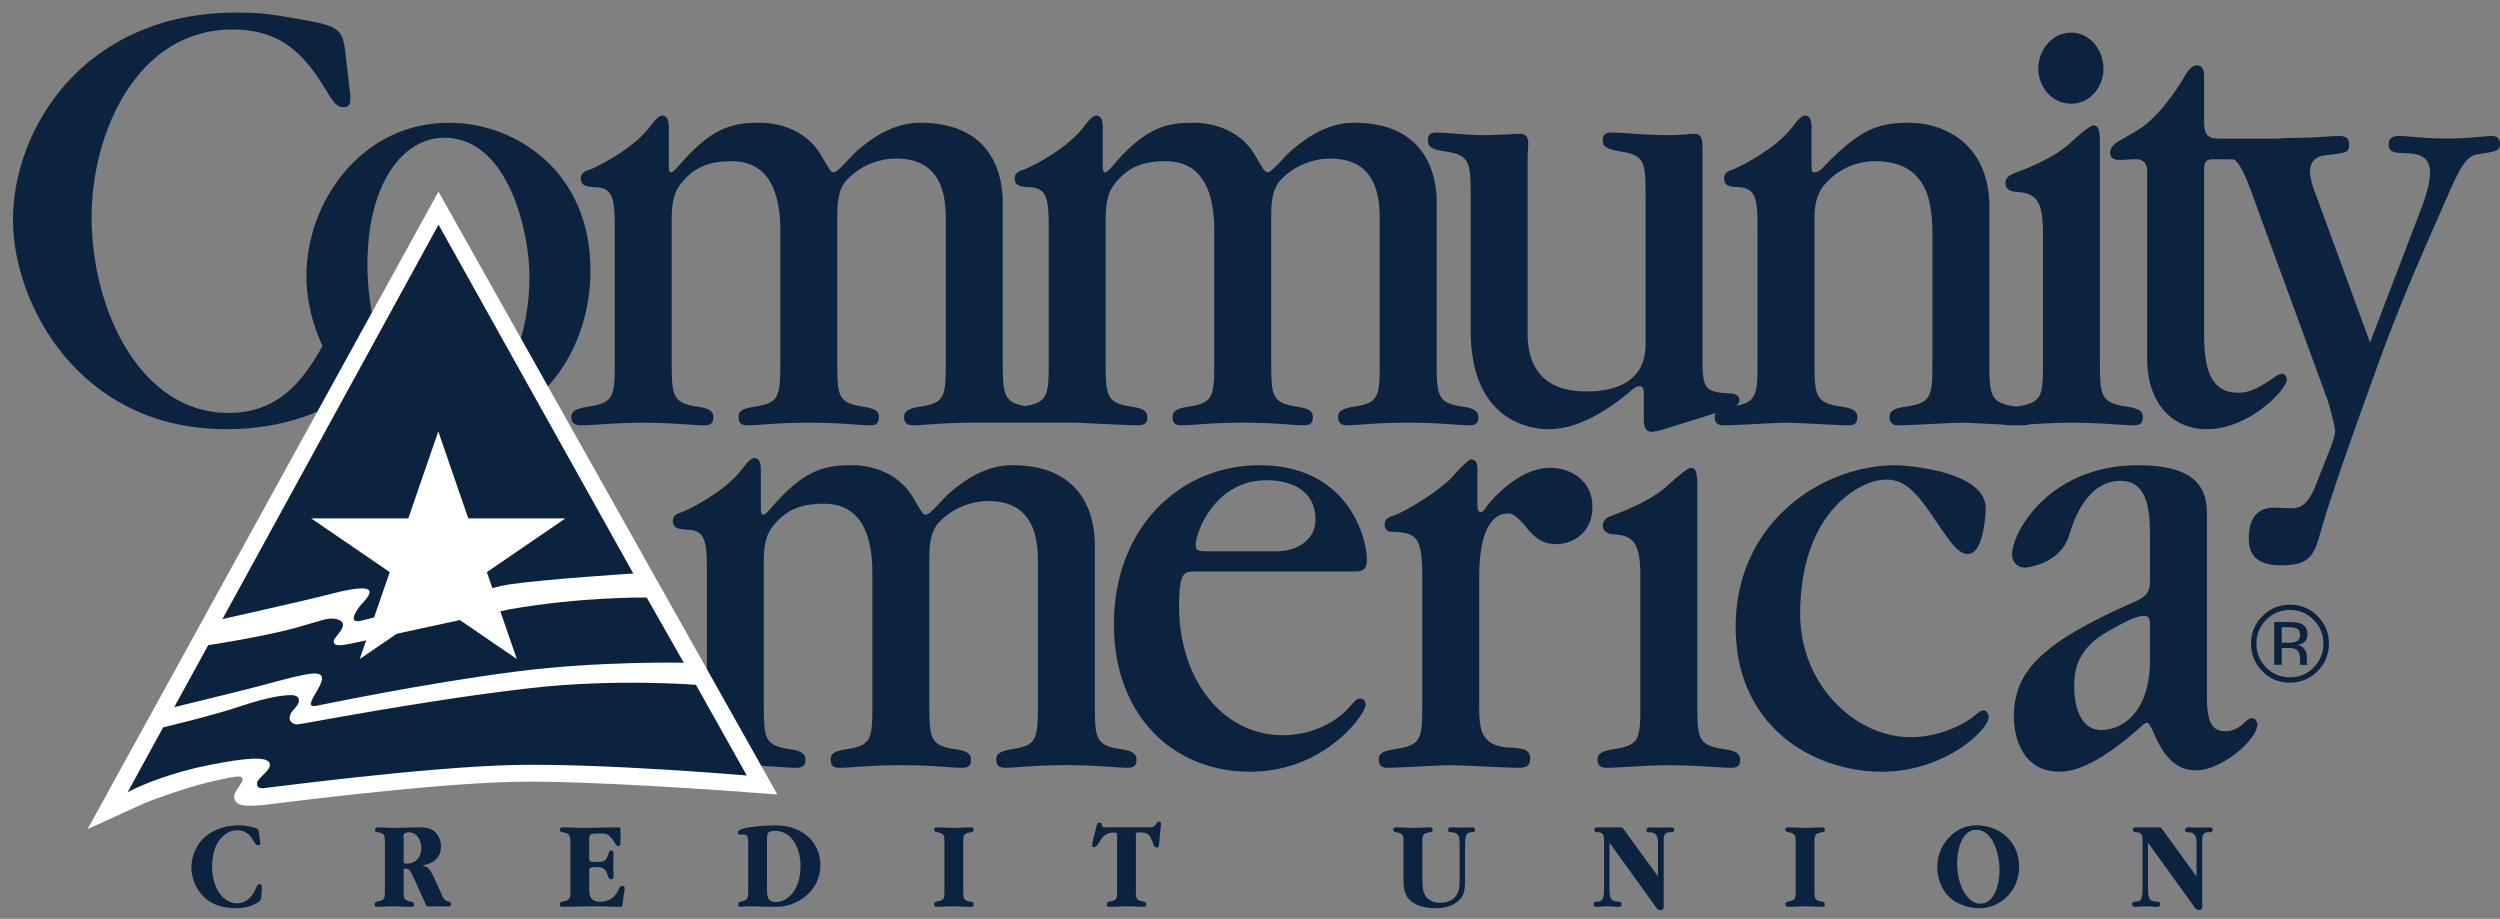 <svg xmlns="http://www.w3.org/2000/svg" width="117" height="43" fill="none" viewBox="0 0 117 43"><rect x="0" y="0" width="117" height="43" fill="#808080" stroke="none"/><g fill="#0c2340"><path d="M16.398 4.494c0 .305 0 .519-.329.519-.192 0-.357-.061-.66-.55-.988-1.647-2.004-3.082-4.53-3.082-4.505 0-6.593 4.883-6.593 8.789 0 4.272 2.253 9.155 6.4 9.155 2.527 0 3.735-1.71 4.89-4.06.054-.121.274-.579.548-.579.412 0 .412.275.412.488l-.22 2.594c-.027.428-.082.702-.659 1.068-.44.306-2.279 1.252-5.053 1.252-6.95 0-9.998-5.92-9.998-9.796C.606 6.051 3.902.588 11.071.588c1.263 0 1.73.091 3.598.427 1.236.244 1.373.519 1.483 1.343z"/><path d="M17.608 15.52 16.4 18.138c-1.307-1.387-2.06-3.39-2.06-5.223 0-3.478 2.582-7.17 6.674-7.17 3.132 0 6.62 2.287 6.62 6.896 0 2.336-.892 4.45-2.378 5.824l-1.098-1.987c.39-1.01.62-2.22.62-3.532 0-2.106-.99-6.5-3.983-6.5-1.978 0-3.598 2.197-3.598 5.92 0 1.122.147 2.196.41 3.152z"/><path d="M50.4 19.782s2.416.122 2.773.122c.247 0 .522 0 .522-.366 0-.274-.138-.427-.824-.519-1.126-.183-1.126-.549-1.126-2.258v-6.47c0-.732.082-1.28.44-1.708.521-.641 1.126-1.038 2.361-1.038 1.896 0 2.28 1.709 2.28 3.265v5.95c0 1.74 0 2.076-1.126 2.26-.632.09-.824.213-.824.487 0 .397.247.397.467.397.44 0 1.319-.122 2.83-.122 1.483 0 2.361.122 2.8.122.194 0 .468 0 .468-.366 0-.275-.137-.427-.824-.519-1.126-.183-1.126-.55-1.126-2.258V10.2c0-.64.027-1.281.412-1.74a3.188 3.188 0 0 1 2.362-1.037c2.307 0 2.307 2.075 2.307 2.96v6.378c0 1.74 0 2.075-1.126 2.258-.605.092-.824.214-.824.488 0 .397.275.397.467.397.44 0 1.263-.122 2.83-.122 1.428 0 2.39.122 2.8.122.193 0 .468 0 .468-.366 0-.275-.137-.427-.824-.519-1.126-.183-1.126-.55-1.126-2.258V9.468c0-1.007-.302-3.723-3.873-3.723-.96 0-1.977.427-3.076 1.434-.137.122-.77.885-.961.885-.11 0-.166-.06-.55-.732-.879-1.557-2.582-1.587-2.911-1.587-1.236 0-2.225.183-3.763 1.984-.165.183-.302.335-.384.335-.11 0-.11-.091-.11-.61V5.958c0-.274-.056-.549-.303-.549-.192 0-.412.305-.604.55-.851 1.098-2.609 1.922-2.801 1.983-.302.092-.413.214-.413.397 0 .397.33.397.77.427.823.061.823.733.823 2.167v5.86c0 1.668-.003 2.027-1.102 2.213-1.048-.188-1.051-.576-1.051-2.244V9.468c0-1.007-.302-3.723-3.873-3.723-.961 0-1.978.427-3.076 1.434-.137.122-.77.885-.962.885-.11 0-.165-.06-.549-.732-.879-1.557-2.582-1.587-2.911-1.587-1.236 0-2.225.183-3.763 1.984-.165.183-.303.335-.385.335-.11 0-.11-.091-.11-.61V5.958c0-.274-.055-.549-.302-.549-.192 0-.412.305-.604.55-.852 1.098-2.61 1.922-2.801 1.983-.303.092-.413.214-.413.397 0 .397.33.397.77.427.823.061.823.733.823 2.167v5.86c0 1.708 0 2.044-1.18 2.227-.605.091-.853.213-.853.488 0 .397.302.397.522.397.44 0 1.566-.122 2.83-.122 1.4 0 2.416.122 2.773.122.248 0 .522 0 .522-.367 0-.274-.137-.427-.824-.518-1.126-.184-1.126-.55-1.126-2.259v-6.47c0-.732.082-1.28.44-1.708.521-.641 1.126-1.038 2.362-1.038 1.895 0 2.28 1.709 2.28 3.265v5.95c0 1.74 0 2.076-1.127 2.26-.632.09-.824.213-.824.487 0 .397.248.397.467.397.44 0 1.32-.122 2.83-.122 1.483 0 2.362.122 2.8.122.193 0 .468 0 .468-.366 0-.275-.137-.427-.824-.519-1.126-.183-1.126-.55-1.126-2.258V10.2c0-.64.027-1.281.413-1.74a3.186 3.186 0 0 1 2.361-1.037c2.307 0 2.307 2.075 2.307 2.96v6.378c0 1.74 0 2.075-1.126 2.258-.604.092-.824.214-.824.488 0 .397.275.397.468.397.44 0 1.263-.122 2.829-.122h4.79z"/><path d="M77.013 9.316c0-1.71 0-2.045-1.18-2.228-.688-.122-.825-.244-.825-.519 0-.366.275-.366.467-.366.44 0 1.456.122 2.747.122.329 0 .52-.03.659-.03.165-.03.274-.03.412-.03.384 0 .384.274.384.915v9.796c0 1.312.247 1.373 1.264 1.434.165 0 .467.061.467.305s-.275.366-.412.397l-3.131.977a2.287 2.287 0 0 1-.55.122c-.384 0-.384-.397-.384-.58v-1.19c0-.183-.027-.367-.193-.367-.11 0-.247.061-.44.244-1.538 1.282-2.8 1.77-3.817 1.77-.796 0-3.653-.335-3.653-4.608V9.347c0-1.74 0-2.075-1.18-2.258-.687-.092-.825-.245-.825-.52 0-.365.275-.365.467-.365.358 0 1.428.122 2.115.122.413 0 .77-.03 1.071-.03.303-.031.522-.031.66-.031.22 0 .384.091.384.427 0 .244-.028.458-.028.671v8.24c0 1.25.468 2.715 2.747 2.715.521 0 2.774 0 2.774-2.197V9.316z"/><path d="M90.438 11.268c0-1.434 0-3.723-2.691-3.723-.825 0-1.676.336-2.307 1.038-.413.458-.522.977-.522 1.709v6.47c0 1.709 0 2.075 1.18 2.258.688.091.825.244.825.519 0 .366-.274.366-.467.366-.412 0-2.362-.122-2.884-.122-.413 0-2.39.122-2.83.122-.22 0-.494 0-.494-.397 0-.274.22-.397.824-.488 1.18-.183 1.18-.519 1.18-2.227v-5.86c0-1.434 0-2.106-.823-2.167-.44-.03-.741-.03-.741-.427 0-.183.082-.305.384-.397.192-.06 1.95-.885 2.802-1.984.192-.244.411-.549.604-.549.247 0 .302.275.302.55v1.495c0 .519 0 .61.11.61a.533.533 0 0 0 .385-.183c1.675-1.739 2.499-2.136 4.037-2.136 1.813 0 3.79 1.099 3.79 3.937v7.08c0 1.709 0 2.075 1.18 2.258.688.091.825.244.825.519 0 .366-.275.366-.467.366-.412 0-2.417-.122-2.857-.122-.412 0-2.417.122-2.884.122-.192 0-.467 0-.467-.397 0-.274.193-.397.823-.488 1.182-.183 1.182-.519 1.182-2.227v-5.525z"/><path d="M95.613 11.025c0-1.557-.247-1.984-1.236-2.045-.082 0-.521-.03-.521-.397 0-.213.11-.366.439-.488 1.318-.488 1.95-.885 2.417-1.251.192-.153 1.044-.977 1.263-.977.302 0 .302.397.302 1.068v9.857c0 1.678 0 2.045 1.181 2.227.687.092.824.244.824.52 0 .365-.275.365-.467.365-.413 0-1.593-.122-2.856-.122-1.154 0-2.417.122-2.885.122-.192 0-.467 0-.467-.396 0-.275.22-.397.824-.489 1.181-.183 1.181-.519 1.181-2.197v-5.797zm1.32-6.171c-.88 0-1.539-.763-1.539-1.648 0-.855.63-1.679 1.538-1.679.851 0 1.51.763 1.51 1.71 0 .793-.604 1.617-1.51 1.617zM103.814 6.486c-.577 0-.662-.283-.662-.863V3.548c0-.488-.274-.488-.358-.488-.192 0-.356.213-.467.366-.905 1.556-1.757 2.38-2.416 2.746l-.742.428c-.11.06-.412.244-.412.549 0 .336.33.336.467.336.22 0 .412-.03.631-.03.413-.031.632.152.632.548v8.758c0 2.29 1.346 3.327 2.774 3.327 2.005 0 3.764-1.862 3.764-2.32 0-.122-.083-.274-.221-.274a.638.638 0 0 0-.302.122c-.961.67-1.345.763-1.757.763-1.428 0-1.593-1.404-1.593-2.777V8.156c0-.641.054-.702.521-.702.338 0 .63.004.887.01.28.233.496.67.821 1.566l3.519 9.607c.081.181.382 1.333.382 1.515 0 .182-.109.545-.219.818l-.682 1.727c-.409 1.031-.79 1.091-1.199 1.091l-.764-.03c-.955 0-1.173.758-1.173 1.425 0 .424.054 1.273 1.5 1.273 1.419 0 1.554-.485 1.91-1.728.518-1.818 1.772-5.273 2.536-7.395 1.146-3.182 2.128-5.364 3.273-7.97.628-1.425.9-2.061 1.528-2.152.845-.121 1.009-.152 1.009-.485 0-.364-.328-.364-.409-.364-.219 0-1.037.121-2.1.121-1.011 0-1.856-.12-2.183-.12-.164-.001-.518-.001-.518.393s.272.394.954.424c.71.03.982.364.982.91 0 .302-.109.848-.354 1.515l-2.455 6.425-2.565-7c-.054-.092-.245-.668-.245-1.001 0-.515.355-.728.682-.758 1.037-.12 1.145-.12 1.145-.515 0-.303-.191-.394-.464-.394-.436 0-.954.09-2.236.09-.242 0-.632.034-.632.034h-2.789zM48.574 26.412c0-.885 0-2.96-2.307-2.96a3.188 3.188 0 0 0-2.362 1.037c-.385.458-.412 1.099-.412 1.74v6.561c0 1.709 0 2.075 1.126 2.259.687.09.824.244.824.518 0 .367-.275.367-.468.367-.44 0-1.318-.123-2.8-.123-1.511 0-2.39.123-2.83.123-.22 0-.467 0-.467-.398 0-.274.192-.396.823-.487 1.127-.184 1.127-.52 1.127-2.259v-5.95c0-1.557-.385-3.266-2.28-3.266-1.236 0-1.84.397-2.362 1.038-.357.427-.44.976-.44 1.708v6.47c0 1.708 0 2.074 1.127 2.258.686.091.824.244.824.519 0 .366-.275.366-.522.366-.266 0-.897-.068-1.781-.102-.16-.006-.249-.02-.425-.023-.157-.003-.821-1.218-1.886-2.988v-5.859c0-1.434 0-2.105-.824-2.166-.44-.03-.77-.03-.77-.427 0-.184.11-.306.412-.397.193-.062 1.95-.885 2.802-1.984.192-.244.412-.55.604-.55.247 0 .302.275.302.55v1.495c0 .518 0 .61.11.61.082 0 .22-.152.385-.335 1.538-1.8 2.527-1.984 3.763-1.984.329 0 2.032.03 2.91 1.586.386.672.44.733.55.733.193 0 .824-.764.962-.885 1.099-1.007 2.115-1.435 3.076-1.435 3.57 0 3.873 2.716 3.873 3.723v7.294c0 1.708 0 2.074 1.126 2.258.687.091.824.244.824.518 0 .367-.275.367-.468.367-.412 0-1.373-.123-2.8-.123-1.566 0-2.39.123-2.83.123-.192 0-.467 0-.467-.398 0-.273.22-.396.824-.487 1.126-.184 1.126-.52 1.126-2.258v-6.377z"/><path d="M55.895 26.748c-.467 0-.714.03-.714 1.618 0 3.417 2.032 6.042 4.861 6.042 1.236 0 2.362-.519 3.022-1.22.411-.459.439-.49.603-.49.193 0 .248.184.248.275 0 .458-1.923 3.144-5.411 3.144-3.625 0-6.372-2.655-6.372-6.897 0-4.516 3.077-7.446 6.812-7.446 4.147 0 5.026 3.387 5.026 4.425 0 .55-.303.55-.742.55h-7.333zm3.802-.946c1.181 0 1.867-.671 1.867-1.464 0-1.801-1.867-1.863-2.28-1.863-2.471 0-3.323 2.503-3.323 2.992 0 .335.11.335.742.335zM69.143 23.544c0 .183 0 .427.165.427.082 0 .22-.184.247-.244.055-.092 1.401-1.831 2.993-1.831.99 0 1.978.61 1.978 1.83 0 1.252-.988 1.74-1.675 1.74-.605 0-.989-.244-1.428-.794-.467-.58-.686-.64-.851-.64-.55 0-1.346.457-1.346 2.99v5.799c0 1.25 0 2.074 1.4 2.166.605.03.989.061.989.52 0 .426-.357.426-.576.426-.467 0-2.693-.122-3.187-.122-.412 0-2.417.122-2.857.122-.192 0-.467 0-.467-.397 0-.274.193-.397.825-.488 1.209-.184 1.209-.519 1.209-2.227v-5.89c0-1.923-.358-1.984-1.402-2.045-.082 0-.357 0-.357-.336 0-.213.11-.336.44-.427.631-.244 2.197-1.19 2.774-1.862.054-.06.686-.762.823-.762.275 0 .302.244.302.519v1.526zM76.77 27.054c0-1.556-.247-1.984-1.236-2.045-.082 0-.522-.03-.522-.397 0-.213.11-.366.44-.488 1.318-.488 1.95-.885 2.417-1.251.192-.152 1.044-.976 1.263-.976.302 0 .302.396.302 1.067v9.857c0 1.678 0 2.044 1.181 2.228.687.091.824.244.824.518 0 .367-.275.367-.467.367-.412 0-1.593-.122-2.857-.122-1.153 0-2.416.122-2.883.122-.192 0-.467 0-.467-.397 0-.274.22-.397.823-.488 1.181-.184 1.181-.52 1.181-2.198v-5.797zM89.415 34.499c1.346 0 2.582-.61 3.103-1.099.056-.03.192-.152.302-.152s.248.122.248.305c0 .61-2.06 2.564-5 2.564-3.13 0-6.839-2.045-6.839-6.775 0-4.913 4.065-7.568 7.47-7.568.44 0 4.23.245 4.23 2.014 0 .427-.136 2.137-.823 2.137-.467 0-.797-.488-1.703-1.831-.852-1.251-1.374-1.649-2.142-1.649-1.209 0-4.011 1.527-4.011 6.287 0 3.326 2.582 5.767 5.164 5.767zM100.618 25.039c0-1.068-.082-2.534-1.373-2.534-1.593 0-2.197 1.862-2.416 2.564-.44 1.373-2.033 1.495-2.06 1.495a.59.59 0 0 1-.605-.61c0-1.038 1.73-4.18 5.906-4.18 2.581 0 3.213.976 3.213 2.227v8.514c0 .946.082 1.709.852 1.709.302 0 .576-.122.796-.305.302-.275.33-.306.467-.306.165 0 .248.183.248.275 0 .733-1.676 2.166-2.885 2.166-1.071 0-1.592-.915-1.922-1.647-.247-.58-.303-.58-.385-.58-.054 0-.192.122-.192.122-1.154 1.037-2.636 2.166-3.872 2.166-2.005 0-2.143-2.106-2.143-2.564 0-2.227 1.456-3.54 5.685-5.4.66-.306.687-.55.687-1.099V25.04zm0 4.12c0-.306-.164-.336-.302-.336-.385 0-1.07.397-1.51.64-1.73.916-1.73 2.076-1.73 2.686 0 1.465.631 2.014 1.235 2.014 1.236 0 2.307-1.098 2.307-3.235zM12.236 41.852c-.01.196-.005.273-.17.38-.3.201-.678.273-1.025.273-.47 0-1.019-.12-1.403-.44a1.965 1.965 0 0 1-.678-1.47c0-.587.267-1.121.688-1.471.416-.338.987-.498 1.5-.498.25 0 .554.047.8.124.144.047.144.071.17.237l.043.303c.01.06.022.113.022.171 0 .066-.043.101-.102.101-.245 0-.261-.705-.981-.705-.353 0-.678.22-.88.533-.209.327-.294.76-.294 1.15 0 .387.08.814.267 1.14.203.35.523.593.907.593.208 0 .4-.083.56-.225.16-.149.256-.344.352-.546.027-.065.064-.125.134-.125.117 0 .112.137.106.226zM20.637 41.787c.1.225.128.35.362.403.064.018.113.042.113.125 0 .1-.091.112-.16.112-.15 0-.294-.011-.443-.011s-.294.011-.443.011c-.123 0-.133-.07-.181-.19l-.491-1.085c-.054-.118-.16-.356-.246-.438-.047-.053-.117-.06-.181-.06-.101 0-.075.078-.075.196v.789c0 .35-.021.492.315.551.07.012.171.03.171.137 0 .088-.059.113-.128.113-.277 0-.544-.025-.821-.025-.257 0-.512.025-.769.025-.074 0-.128-.025-.128-.113 0-.096.08-.125.144-.137.353-.065.337-.166.337-.551v-2.112c0-.35.031-.516-.294-.575-.07-.012-.17-.006-.17-.107 0-.095.058-.124.138-.124.245 0 .49.024.736.024.416 0 .822-.024 1.233-.024.23 0 .48.03.667.184a.932.932 0 0 1 .315.723c0 .57-.449.825-.907.872.304.03.427.25.555.522zm-1.745-1.637c0 .149-.032.267.112.267.16 0 .33-.03.464-.142.165-.131.25-.362.25-.582 0-.38-.212-.741-.586-.741-.08 0-.224.035-.24.119-.01.064 0 .207 0 .278zM27.576 40.06c0 .178-.01.28.176.28.112 0 .346 0 .448-.025.15-.03.214-.16.256-.313.021-.078.059-.197.155-.197.085 0 .106.072.106.154-.01.167-.01.344-.021.51 0 .167.01.344.021.51 0 .078-.021.167-.112.167-.256 0-.07-.57-.635-.57l-.23.012c-.175.012-.165.095-.165.255v.694c0 .149.006.368.091.493.09.13.267.171.411.171.374 0 .688-.166.859-.54.032-.082.086-.206.182-.206.085 0 .117.041.117.135 0 .054-.032.208-.043.268l-.059.474c-.005.071-.016.107-.085.107-.395 0-.79-.024-1.185-.024-.512 0-1.024.024-1.536.024-.075 0-.129-.018-.129-.107 0-.095.08-.131.144-.142.363-.066.353-.184.353-.54v-2.105c0-.35.015-.534-.326-.593-.07-.012-.17-.042-.17-.089 0-.095.053-.142.128-.142.32 0 .629.024.95.024.554 0 1.109-.024 1.67-.024.116 0 .09.1.09.207v.48c0 .09.016.185-.107.185-.08 0-.129-.096-.166-.16a1.452 1.452 0 0 0-.245-.31c-.112-.112-.277-.117-.422-.117-.09 0-.384 0-.464.053-.064.041-.059.202-.059.273v.729zM35.015 39.54c0-.303.016-.51-.288-.487-.08.006-.198.042-.198-.095 0-.273 1.446-.331 1.681-.331.512 0 .987.083 1.43.39.464.327.752.843.752 1.46 0 1.221-1.062 1.963-2.07 1.963-.449 0-.896-.024-1.345-.024-.096 0-.203.024-.304.024-.07 0-.128-.036-.128-.131s.08-.1.15-.118c.34-.09.32-.184.32-.581v-2.07zm.88 1.927c0 .398-.021.748.422.748.352 0 .678-.238.87-.558.197-.314.277-.759.277-1.138 0-.79-.39-1.631-1.18-1.631-.383 0-.389.094-.389.497zM45.08 41.639c0 .35-.022.492.315.551.069.012.17.03.17.137 0 .088-.059.113-.128.113-.278 0-.544-.025-.822-.025-.256 0-.512.025-.768.025-.075 0-.128-.025-.128-.113 0-.095.08-.125.144-.137.352-.065.336-.166.336-.551v-2.106c0-.362.032-.516-.31-.581-.063-.012-.17-.018-.17-.119 0-.095.054-.112.128-.112.277 0 .544.024.822.024.256 0 .512-.024.763-.024.075 0 .133.017.133.112 0 .096-.085.107-.15.119-.362.065-.336.184-.336.58v2.107zM53.16 41.638c0 .35-.02.492.315.552.07.011.171.03.171.136 0 .089-.059.113-.129.113-.277 0-.543-.024-.82-.024-.257 0-.513.024-.77.024-.074 0-.127-.024-.127-.113 0-.095.08-.125.144-.136.352-.065.336-.167.336-.552v-2.503c-.006-.166 0-.171-.15-.171-.362 0-.506.16-.703.48-.043.071-.134.208-.22.208-.068 0-.096-.06-.096-.131 0-.042.016-.089.027-.131l.17-.694c.022-.089.043-.201.144-.201.059 0 .091.03.107.088.048.167.086.137.235.137h1.916c.165 0 .298.017.395-.154.026-.054.063-.113.128-.113.123 0 .1.113.09.213l-.07.759c-.01.095-.005.243-.116.243-.091 0-.14-.094-.166-.178-.154-.427-.224-.534-.667-.534-.138 0-.144.018-.144.172v2.51zM68.566 41.105c0 .409.006.765-.314 1.055-.3.267-.683.345-1.062.345-.352 0-.769-.065-1.067-.268-.385-.26-.438-.628-.438-1.085v-1.62c0-.361.032-.515-.31-.58-.063-.012-.17-.018-.17-.119 0-.095.053-.112.128-.112.278 0 .544.024.822.024.256 0 .512-.024.763-.024.074 0 .133.017.133.112 0 .096-.085.107-.15.119-.362.065-.336.184-.336.58v1.306c0 .243-.005.724.075.931.123.35.437.48.752.48.278 0 .577-.077.752-.332.176-.243.166-.521.166-.812v-1.507c0-.13.005-.35-.048-.474-.059-.124-.166-.154-.283-.172-.085-.012-.208.024-.208-.113 0-.118.101-.118.181-.118.16 0 .32.011.48.011.155 0 .316-.011.476-.011.063 0 .122.035.122.118 0 .118-.112.1-.192.113-.122.018-.198.041-.24.19a2.232 2.232 0 0 0-.032.42zM77.594 39.575c0-.119 0-.314-.042-.421-.06-.143-.166-.184-.289-.202-.09-.012-.203.024-.203-.107 0-.124.117-.124.197-.124.16 0 .315.011.476.011.154 0 .314-.011.469-.011.08 0 .15.017.15.118 0 .142-.182.1-.273.113-.25.035-.218.32-.218.552v2.81c0 .167.026.274-.156.274-.133 0-.203-.125-.277-.232l-2.107-2.923v1.957c0 .142 0 .45.037.575.053.178.166.214.31.225.075.006.223-.006.223.125 0 .1-.085.125-.16.125-.17 0-.33-.025-.501-.025-.17 0-.342.025-.508.025-.074 0-.143-.03-.143-.125 0-.13.133-.119.219-.125.117-.006.181-.047.224-.178.059-.184.048-.498.048-.699v-1.844c0-.232.02-.499-.246-.517-.085-.006-.208.006-.208-.124 0-.107.106-.107.182-.107h.939c.213 0 .198.012.33.195l1.526 2.1v-1.44zM84.917 41.639c0 .35-.021.492.316.551.07.012.17.03.17.137 0 .088-.059.113-.129.113-.277 0-.543-.025-.82-.025-.257 0-.513.025-.769.025-.075 0-.128-.025-.128-.113 0-.095.079-.125.144-.137.352-.065.336-.166.336-.551v-2.106c0-.362.032-.516-.31-.581-.063-.012-.17-.018-.17-.119 0-.095.053-.112.128-.112.278 0 .544.024.822.024.256 0 .512-.024.763-.024.075 0 .133.017.133.112 0 .096-.085.107-.149.119-.363.065-.337.184-.337.58zM91.272 42.024c-.39-.338-.608-.901-.608-1.441 0-.521.202-1.014.538-1.375a1.718 1.718 0 0 1 1.318-.581c1.014 0 1.974.723 1.974 1.933 0 1.15-.88 1.946-1.878 1.946-.442 0-.992-.173-1.344-.482zm2.305-1.31c0-.706-.298-1.88-1.088-1.88-.683 0-.896.966-.896 1.571 0 .403.074.818.24 1.18.17.362.453.706.848.706.688 0 .896-.972.896-1.577zM102.798 39.575c0-.119 0-.314-.042-.421-.059-.143-.166-.184-.288-.202-.091-.012-.203.024-.203-.107 0-.124.116-.124.197-.124.16 0 .314.011.475.011.155 0 .315-.011.469-.011.08 0 .15.017.15.118 0 .142-.182.1-.272.113-.251.035-.219.32-.219.552v2.81c0 .167.026.274-.155.274-.134 0-.203-.125-.278-.232l-2.107-2.923v1.957c0 .142 0 .45.038.575.053.178.165.214.308.225.076.006.224-.006.224.125 0 .1-.085.125-.159.125-.171 0-.331-.025-.502-.025s-.342.025-.507.025c-.075 0-.144-.03-.144-.125 0-.13.133-.119.219-.125.117-.006.181-.047.224-.178.059-.184.048-.498.048-.699v-1.844c0-.232.021-.499-.246-.517-.085-.006-.207.006-.207-.124 0-.107.106-.107.181-.107h.939c.213 0 .198.012.331.195l1.526 2.1zM108.277 29.009c.304.306.457.676.457 1.11 0 .437-.153.81-.457 1.117a1.504 1.504 0 0 1-1.11.462c-.436 0-.806-.154-1.111-.462a1.535 1.535 0 0 1-.454-1.117c0-.434.152-.804.457-1.11a1.506 1.506 0 0 1 1.108-.462c.434 0 .804.154 1.11.462zm.181-.177a1.766 1.766 0 0 0-1.291-.531c-.502 0-.93.178-1.284.531a1.755 1.755 0 0 0-.534 1.287c0 .506.176.938.529 1.294.354.357.784.536 1.289.536.504 0 .935-.179 1.291-.536s.534-.788.534-1.294c0-.503-.178-.932-.534-1.287zm-1.021 1.202a.952.952 0 0 1-.335.045h-.318v-.725h.301c.195 0 .337.025.425.074.089.05.133.148.133.293 0 .154-.068.259-.206.313zm-1.005 1.08h.352v-.789h.278c.187 0 .318.022.393.065.126.074.188.227.188.459v.159l.008.064.005.023.005.02h.33l-.012-.025a.325.325 0 0 1-.017-.104 1.962 1.962 0 0 1-.005-.15v-.146c0-.101-.037-.205-.11-.31a.488.488 0 0 0-.345-.197.766.766 0 0 0 .291-.097c.131-.084.196-.216.196-.395 0-.252-.103-.42-.31-.506-.116-.048-.298-.072-.546-.072h-.701z"/></g><path fill="#fff" d="M10.339 36.478c-1.366.269-3.425 1.017-3.856 1.237L4.1 38.8l16.42-29.831 15.859 28.21-.158-.011c-2.618-.2-8.9-.647-12.133-.579-4.174.088-11.686 1.085-11.787 1.09-.705.05-1.343.102-1.343-.41 0-.238.364-.562.393-.774.035-.257-.395-.14-1.011-.016z"/><path fill="#0c2340" d="M24.813 32.205c-5.06.578-10.709 1.698-10.913 1.699-.2 0-.6-.225-.118-.739.204-.218.26-.386.165-.522-.057-.081-.227-.108-.221-.108-.425-.021-1.151.076-2.499.526-1.372.458-3.599.98-3.59.978l-1.662 3.034c.714-.373 2.088-.93 3.852-1.278 1.62-.317 2.762-.441 2.802-.027.016.166-.14.338-.315.496-.15.17-.309.288-.283.424.008.138.08.204.27.204.102-.005 7.588-1.001 11.769-1.09 4.18-.087 10.88.492 10.88.492l-2.38-4.244s-3.726-.306-7.757.155zM23.405 27.433c.209-.044.373-.075.495-.092 1.742-.247 5.738-.501 5.738-.501l-9.115-16.326-10.113 18.46c-.012-.003 3.747-.833 5.08-1.18 2.782-.722 1.583.273 1.353.573-.18.235-.544.778-.011.698.05-.007.378-.09 1.016-.255z"/><path fill="#0c2340" d="M17.397 29.913c-.76.17-1.301.283-1.481.283-.213.008-.307-.05-.297-.203.01-.188.882-.836.123-1.02-.411-.1-.718.09-2.092.46-1.312.342-3.756.756-3.902.752l-1.594 2.91s2.685-.653 3.898-.966c1.397-.378 2.153-.576 2.58-.607 1.28-.09-.74 1.662.149 1.515.097-.015 4.909-1.036 9.415-1.615 3.827-.49 7.805-.407 7.805-.407l-1.734-3.05s-3.017-.05-6.43.553z"/><path fill="#fff" d="m24.188 30.843-3.676-2.514-3.676 2.514 1.404-4.068-3.675-2.514h4.543l1.404-4.069 1.404 4.068h4.544l-3.676 2.516z"/></svg>